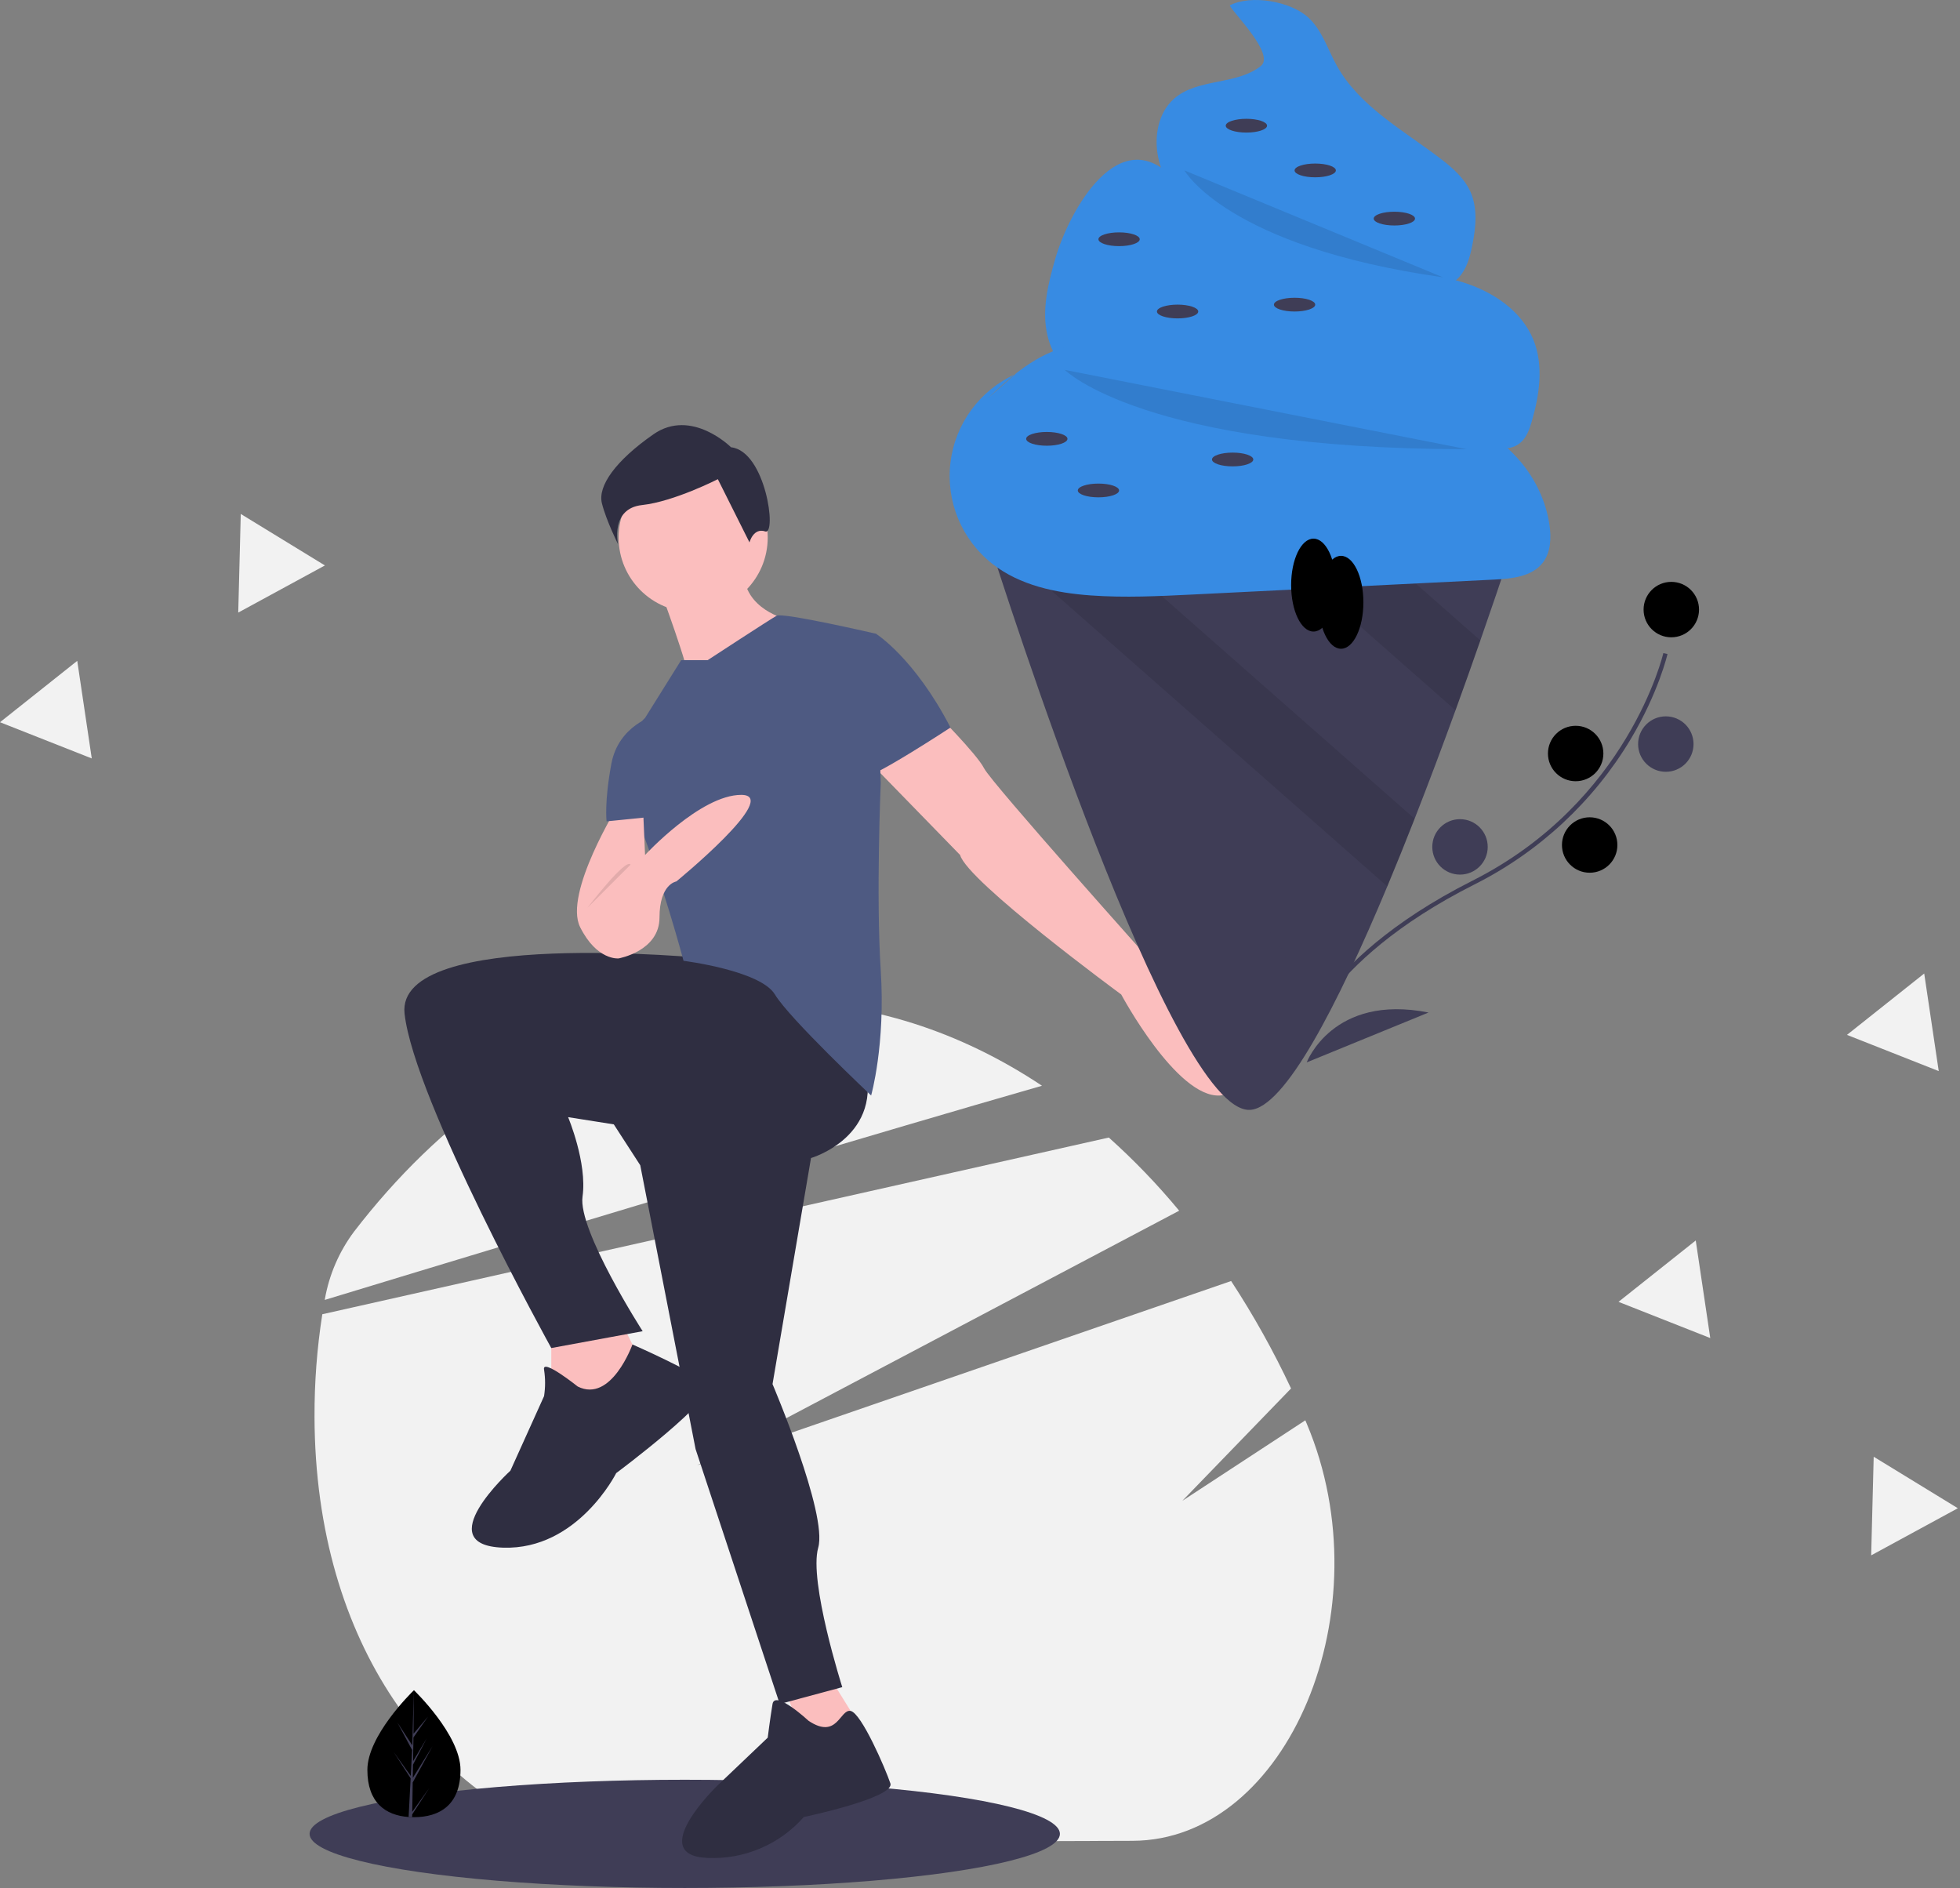 <?xml version="1.0" encoding="UTF-8"?>
<svg width="815px" height="785px" viewBox="0 0 815 785" version="1.1" xmlns="http://www.w3.org/2000/svg" xmlns:xlink="http://www.w3.org/1999/xlink">
    <rect x="0" y="0" width="815" height="785" fill="#808080" stroke="none"/>
    <!-- Generator: Sketch 52.1 (67048) - http://www.bohemiancoding.com/sketch -->
    <title>shape-18 2</title>
    <desc>Created with Sketch.</desc>
    <g id="Page-1" stroke="none" stroke-width="1" fill="none" fill-rule="evenodd">
        <g id="shape-18-2">
            <g id="shape-18">
                <path d="M470.944,765.389 L241.729,766.148 C180.919,747.876 131.097,684.412 130.782,589.261 C130.721,574.927 131.804,560.611 134.02,546.449 L318.642,504.971 L461.066,472.976 C471.561,482.374 481.34,492.542 490.322,503.395 L354.132,575.308 L289.885,609.234 L362.079,584.327 L511.923,532.633 C521.267,546.92 529.593,561.847 536.839,577.305 L491.628,624.03 L542.772,590.548 C542.991,591.06 543.208,591.574 543.425,592.089 C575.838,669.039 535.622,765.175 470.944,765.389 Z" id="Path" fill="#F2F2F2"></path>
                <path d="M433.275,451.44 C398.612,461.395 355.996,473.973 312.181,487.047 C248.829,505.955 182.972,525.908 135.025,540.494 L135.057,540.323 C136.829,530.088 140.995,520.417 147.217,512.098 C182.734,465.919 227.959,433.66 278.293,421.68 L278.298,421.68 C292.451,418.303 306.948,416.574 321.499,416.525 C361.545,416.393 399.477,428.953 433.275,451.44 Z" id="Path" fill="#F2F2F2"></path>
                <ellipse id="Oval" fill="#3F3D56" cx="284.729" cy="762.5" rx="156" ry="22.5"></ellipse>
                <polygon id="Path" fill="#FBBEBE" points="229.229 552.5 229.229 587.5 254.229 590.5 269.229 571.5 257.229 547.5"></polygon>
                <polygon id="Path" fill="#FBBEBE" points="324.229 696.5 337.229 731.5 361.229 723.5 343.229 694.5"></polygon>
                <path d="M294.229,398.5 C294.229,398.5 164.229,385.5 168.229,421.5 C172.229,457.5 229.229,560.5 229.229,560.5 L267.229,553.5 C267.229,553.5 240.229,511.5 242.229,497.5 C244.229,483.5 236.229,464.5 236.229,464.5 L255.229,467.5 L266.229,484.5 L289.229,602.5 L324.229,708.5 L350.229,701.5 C350.229,701.5 336.229,657.5 340.229,643.5 C344.229,629.5 321.229,575.5 321.229,575.5 L337.229,481.5 C337.229,481.5 368.229,472.5 359.229,441.5 C350.229,410.5 294.229,398.5 294.229,398.5 Z" id="Path" fill="#2F2E41"></path>
                <path d="M240.229,576.5 C240.229,576.5 225.229,564.5 226.229,569.5 C226.794,573.145 226.794,576.855 226.229,580.5 L212.229,611.5 C212.229,611.5 178.229,642.5 209.229,643.5 C240.229,644.5 256.229,612.5 256.229,612.5 C256.229,612.5 299.229,580.5 294.229,575.5 C289.229,570.5 262.987,559.017 262.987,559.017 C262.987,559.017 254.229,583.5 240.229,576.5 Z" id="Path" fill="#2F2E41"></path>
                <path d="M336.229,715.5 C336.229,715.5 322.229,702.5 321.229,708.5 C320.229,714.5 319.229,722.5 319.229,722.5 L298.229,742.5 C298.229,742.5 268.229,771.5 294.229,772.5 C309.449,773.188 324.16,766.935 334.229,755.5 C334.229,755.5 372.229,747.5 370.229,741.5 C368.229,735.5 358.2,712.288 353.715,711.394 C349.229,710.5 348.229,723.5 336.229,715.5 Z" id="Path" fill="#2F2E41"></path>
                <circle id="Oval" fill="#FBBEBE" cx="288.229" cy="223.5" r="31"></circle>
                <path d="M274.229,244.5 C274.229,244.5 287.229,279.5 286.229,282.5 C285.229,285.5 327.229,257.5 327.229,257.5 C327.229,257.5 309.229,253.5 309.229,237.5 L274.229,244.5 Z" id="Path" fill="#FBBEBE"></path>
                <path d="M388.229,295.5 C388.229,295.5 406.229,313.5 409.229,319.5 C412.229,325.5 480.229,401.5 480.229,401.5 C480.229,401.5 525.229,454.5 507.229,455.5 C489.229,456.5 466.229,413.5 466.229,413.5 C466.229,413.5 402.229,366.5 399.229,355.5 L362.229,317.5 L388.229,295.5 Z" id="Path" fill="#FBBEBE"></path>
                <path d="M294.229,274.5 L283.229,274.5 L268.229,298.5 C268.229,298.5 253.229,311.5 264.229,338.5 C275.229,365.5 284.229,399.5 284.229,399.5 C284.229,399.5 316.229,403.5 322.229,413.5 C328.229,423.5 362.229,455.5 362.229,455.5 C362.229,455.5 368.229,434.5 366.229,403.5 C364.229,372.5 366.229,325.5 366.229,325.5 L364.229,263.5 C364.229,263.5 325.605,254.548 322.917,256.024 C320.229,257.5 294.229,274.5 294.229,274.5 Z" id="Path" fill="#4E5A82"></path>
                <path d="M349.229,266.5 L364.229,263.5 C364.229,263.5 380.229,273.5 395.229,302.5 C395.229,302.5 363.229,323.5 360.229,322.5 C357.229,321.5 349.229,266.5 349.229,266.5 Z" id="Path" fill="#4E5A82"></path>
                <path d="M257.229,334.5 C257.229,334.5 234.229,371.5 241.229,385.5 C248.229,399.5 257.229,398.5 257.229,398.5 C257.229,398.5 274.229,395.5 274.229,381.5 C274.229,367.5 281.229,366.5 281.229,366.5 C281.229,366.5 325.229,330.5 308.229,330.5 C291.229,330.5 268.229,355.5 268.229,355.5 L267.229,332.5 L257.229,334.5 Z" id="Path" fill="#FBBEBE"></path>
                <path d="M272.229,297.5 C272.229,297.5 257.229,301.5 254.229,317.5 C251.229,333.5 252.229,341.5 252.229,341.5 L272.229,339.5 L272.229,297.5 Z" id="Path" fill="#4E5A82"></path>
                <path d="M244.229,377.5 C244.229,377.5 260.229,356.5 262.229,359.5 L244.229,377.5 Z" id="Path" fill="#000000" opacity="0.1"></path>
                <path d="M303.977,185.971 C303.977,185.971 287.537,169.545 271.71,180.574 C255.883,191.602 248.512,202.107 250.279,209.24 C252.046,216.374 256.98,226.231 256.98,226.231 C256.98,226.231 253.687,211.443 266.993,209.995 C280.299,208.546 298.491,199.24 298.491,199.24 L311.649,225.527 C311.649,225.527 313.249,219.314 318.18,220.955 C323.111,222.596 318.406,187.568 303.977,185.971 Z" id="Path" fill="#2F2E41"></path>
                <path d="M191.482,735.894 C191.482,750.475 182.814,755.566 172.121,755.566 C171.873,755.566 171.626,755.564 171.379,755.558 C170.884,755.548 170.393,755.524 169.908,755.491 C160.258,754.808 152.76,749.455 152.76,735.894 C152.76,721.861 170.694,704.153 172.041,702.842 L172.043,702.84 C172.095,702.789 172.121,702.765 172.121,702.765 C172.121,702.765 191.482,721.314 191.482,735.894 Z" id="Path" fill="#000000"></path>
                <path d="M171.416,753.336 L178.497,743.441 L171.398,754.422 L171.379,755.558 C170.884,755.548 170.393,755.524 169.908,755.491 L170.671,740.903 L170.665,740.79 L170.678,740.769 L170.75,739.391 L163.634,728.383 L170.773,738.357 L170.789,738.65 L171.366,727.628 L165.274,716.253 L171.44,725.693 L172.041,702.842 L172.043,702.765 L172.043,702.84 L171.943,720.859 L178.008,713.716 L171.918,722.412 L171.758,732.28 L177.421,722.809 L171.734,733.732 L171.645,739.219 L179.866,726.037 L171.614,741.133 L171.416,753.336 Z" id="Path" fill="#3F3D56"></path>
                <path d="M631.307,219.666 C631.307,219.666 625.154,238.796 615.553,266.281 C612.449,275.21 608.972,285.011 605.223,295.327 C600,309.692 594.249,325.059 588.225,340.426 C584.519,349.884 580.713,359.327 576.864,368.556 C556.175,418.019 534.14,460.872 519.703,461.473 C487.267,462.818 417.786,245.792 410.203,221.812 C409.759,220.41 409.53,219.666 409.53,219.666 L631.307,219.666 Z" id="Path" fill="#3F3D56"></path>
                <path d="M615.553,266.281 C612.449,275.21 608.972,285.011 605.223,295.327 L519.302,219.666 L562.613,219.666 L615.553,266.281 Z" id="Path" fill="#000000" opacity="0.1"></path>
                <path d="M588.225,340.426 C584.519,349.884 580.713,359.327 576.864,368.556 L410.203,221.812 C409.759,220.41 409.53,219.666 409.53,219.666 L451.081,219.666 L588.225,340.426 Z" id="Path" fill="#000000" opacity="0.1"></path>
                <path d="M524.264,27.451 C514.097,35.505 498.021,32.459 488.25,40.989 C481.567,46.823 479.784,56.8 481.607,65.482 C483.431,74.164 488.277,81.869 493.153,89.281 C496.517,94.396 500.008,99.552 504.736,103.442 C511.346,108.882 519.83,111.414 528.145,113.448 C546.254,117.875 564.745,120.556 583.366,121.452 C591.669,121.852 601.073,121.452 606.668,115.304 C609.926,111.723 611.236,106.816 612.191,102.07 C613.684,94.646 614.514,86.654 611.428,79.739 C608.892,74.055 604.009,69.795 599.066,66.012 C583.562,54.148 565.301,44.326 555.838,27.25 C552.077,20.462 549.757,12.597 544.056,7.331 C536.625,0.466 520.091,-2.34 511.341,2.245 C512.693,5.327 530.359,22.623 524.264,27.451 Z" id="Path" fill="#378BE3"></path>
                <path d="M438.83,107.494 C435.816,117.947 433.039,129.007 435.577,139.586 C438.923,153.533 451.153,163.979 464.567,169.056 C477.982,174.133 492.611,174.726 506.945,175.262 L581.991,178.065 C591.423,178.417 601.036,178.803 609.899,182.045 C617.205,184.718 625.888,189.118 631.978,184.279 C634.741,182.084 635.982,178.53 636.962,175.141 C640.152,164.113 641.936,152.002 637.647,141.354 C632.731,129.151 620.61,121.133 608.025,117.3 C595.441,113.467 582.112,113.094 569.037,111.646 C555.773,110.177 542.658,107.581 529.834,103.886 C519.114,100.797 508.252,96.72 500.323,88.872 C496.033,84.626 492.785,79.449 488.742,74.968 C465.582,49.302 444.526,87.741 438.83,107.494 Z" id="Path" fill="#378BE3"></path>
                <path d="M422.339,155.517 C407.493,162.166 397.208,176.099 395.226,192.245 C393.244,208.392 399.853,224.398 412.651,234.442 C424.078,243.41 439.032,246.528 453.52,247.572 C467.668,248.592 481.877,247.891 496.043,247.189 L621.389,240.981 C628.737,240.617 637.052,239.771 641.538,233.94 C644.885,229.588 645.082,223.586 644.283,218.154 C641.407,198.614 626.653,181.316 607.812,175.394 C600.706,173.161 593.225,172.454 585.808,171.76 L532.076,166.732 C524.84,166.055 517.562,165.371 510.549,163.464 C489.3,157.689 470.313,140.825 448.436,143.322 C433.594,145.016 421.374,155.406 410.592,165.746" id="Path" fill="#378BE3"></path>
                <path d="M492.518,70.861 C492.518,70.861 510.055,102.524 600.013,115.309" id="Path" fill="#000000" opacity="0.1"></path>
                <path d="M442.758,153.793 C442.758,153.793 475.348,186.757 609.845,186.757" id="Path" fill="#000000" opacity="0.1"></path>
                <ellipse id="Oval" fill="#3F3D56" cx="518.272" cy="52.26" rx="8.585" ry="2.862"></ellipse>
                <ellipse id="Oval" fill="#3F3D56" cx="546.889" cy="70.861" rx="8.585" ry="2.862"></ellipse>
                <ellipse id="Oval" fill="#3F3D56" cx="579.797" cy="90.892" rx="8.585" ry="2.862"></ellipse>
                <ellipse id="Oval" fill="#3F3D56" cx="465.332" cy="99.477" rx="8.585" ry="2.862"></ellipse>
                <ellipse id="Oval" fill="#3F3D56" cx="538.304" cy="126.663" rx="8.585" ry="2.862"></ellipse>
                <ellipse id="Oval" fill="#3F3D56" cx="435.285" cy="182.464" rx="8.585" ry="2.862"></ellipse>
                <ellipse id="Oval" fill="#3F3D56" cx="489.656" cy="129.524" rx="8.585" ry="2.862"></ellipse>
                <ellipse id="Oval" fill="#3F3D56" cx="456.747" cy="203.927" rx="8.585" ry="2.862"></ellipse>
                <ellipse id="Oval" fill="#3F3D56" cx="512.549" cy="191.049" rx="8.585" ry="2.862"></ellipse>
                <ellipse id="Oval" fill="#000000" cx="546.173" cy="243.274" rx="9.3" ry="19.316"></ellipse>
                <ellipse id="Oval" fill="#000000" cx="557.62" cy="250.428" rx="9.3" ry="19.316"></ellipse>
                <path d="M538.537,436.682 C538.614,436.3 540.543,427.165 550.632,413.838 C559.889,401.612 578.097,383.418 612.273,366.179 C677.018,333.521 691.506,272.165 691.645,271.548 L693.375,271.939 C693.34,272.095 689.716,287.804 678.053,307.353 C662.575,333.256 640.034,354.212 613.072,367.763 C548.437,400.365 540.35,436.671 540.275,437.034 L538.537,436.682 Z" id="Path" fill="#3F3D56"></path>
                <circle id="Oval" fill="#000000" cx="694.956" cy="253.459" r="11.525"></circle>
                <circle id="Oval" fill="#3F3D56" cx="692.675" cy="309.376" r="11.525"></circle>
                <circle id="Oval" fill="#000000" cx="655.185" cy="313.3" r="11.525"></circle>
                <circle id="Oval" fill="#000000" cx="661.012" cy="351.345" r="11.525"></circle>
                <circle id="Oval" fill="#3F3D56" cx="607.094" cy="352.126" r="11.525"></circle>
                <path d="M543.354,441.727 C543.354,441.727 554.192,413.089 594.011,420.996 L543.354,441.727 Z" id="Path" fill="#3F3D56"></path>
                <path d="M533.311,431.713 C533.311,431.713 549.977,406.026 520.034,378.613 L533.311,431.713 Z" id="Path" fill="#3F3D56"></path>
                <polygon id="Path" fill="#F2F2F2" points="806.157 445.349 787.079 437.82 768 430.292 784.059 417.534 800.118 404.775 803.138 425.062"></polygon>
                <polygon id="Path" fill="#F2F2F2" points="38.157 315.349 19.079 307.82 0 300.292 16.059 287.534 32.118 274.775 35.138 295.062"></polygon>
                <polygon id="Path" fill="#F2F2F2" points="711.157 556.349 692.079 548.82 673 541.292 689.059 528.534 705.118 515.775 708.138 536.062"></polygon>
                <polygon id="Path" fill="#F2F2F2" points="814.102 627.105 796.083 636.902 778.065 646.7 778.589 626.197 779.113 605.693 796.608 616.399"></polygon>
                <polygon id="Path" fill="#F2F2F2" points="135.102 235.105 117.083 244.902 99.065 254.7 99.589 234.197 100.113 213.693 117.608 224.399"></polygon>
            </g>
        </g>
    </g>
</svg>